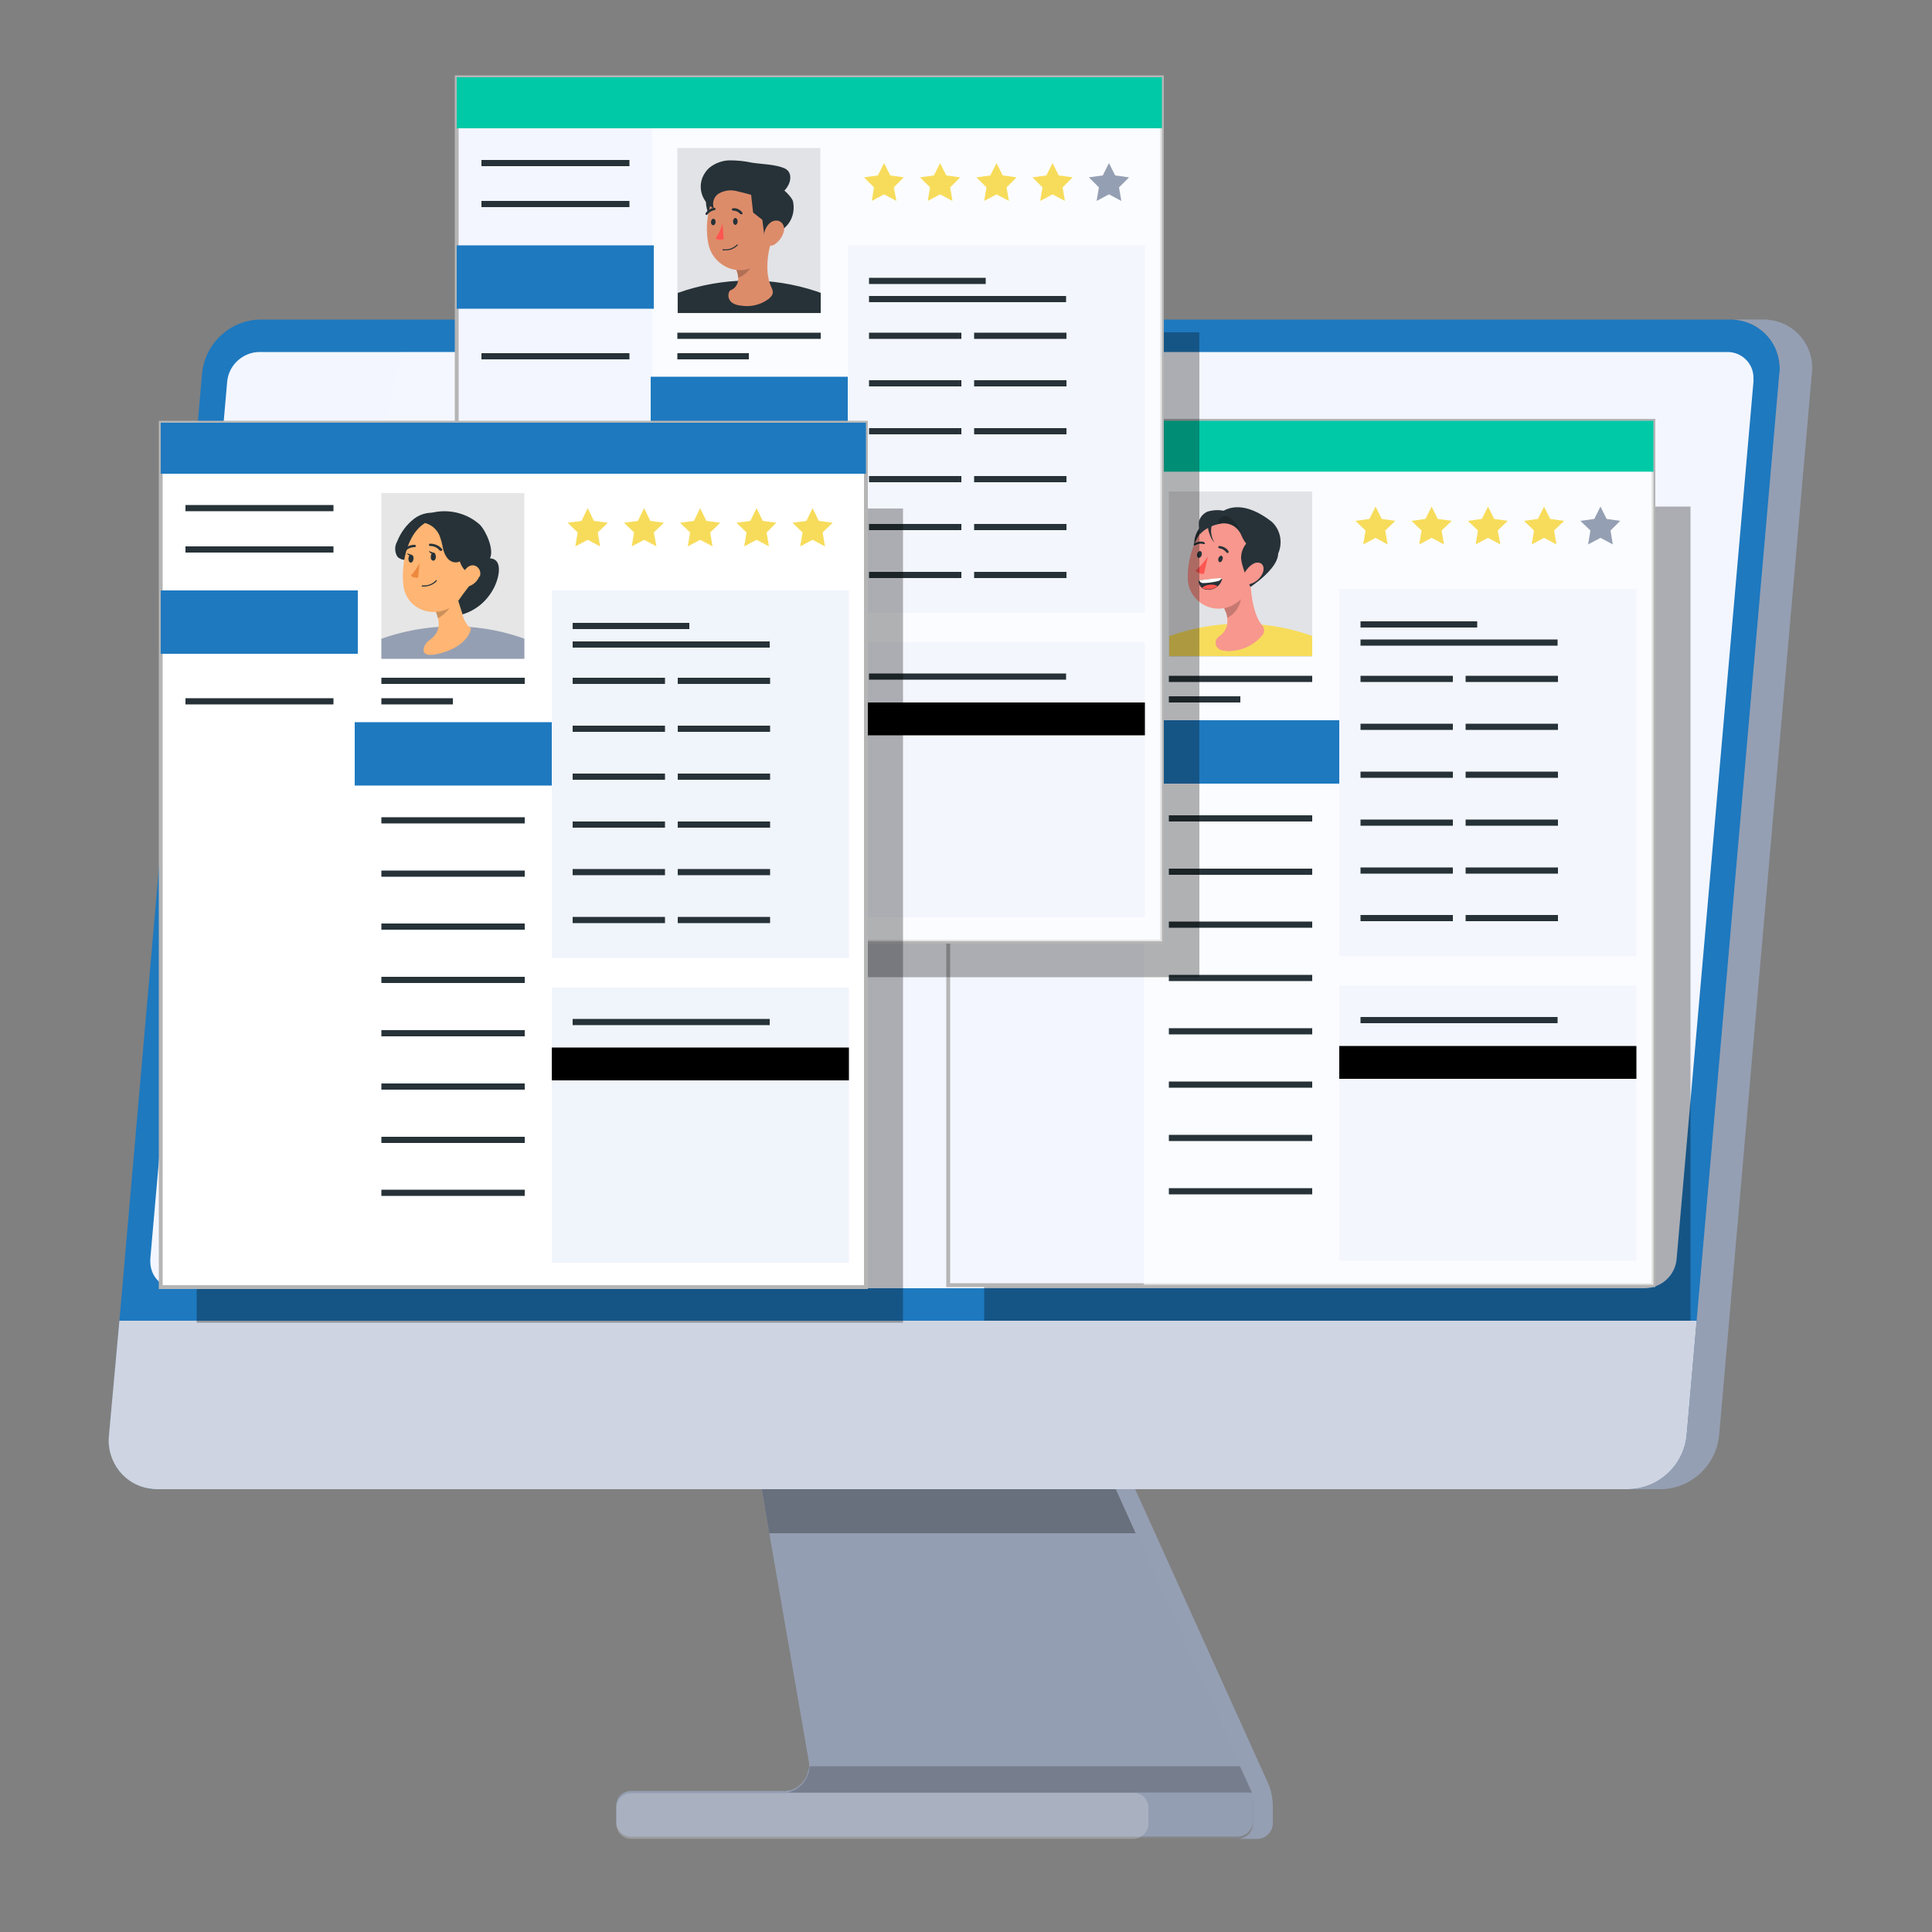 <?xml version="1.0" encoding="utf-8"?>
<!-- Generator: Adobe Illustrator 26.2.1, SVG Export Plug-In . SVG Version: 6.00 Build 0)  -->
<svg version="1.1" id="Layer_1" xmlns="http://www.w3.org/2000/svg" xmlns:xlink="http://www.w3.org/1999/xlink" x="0px" y="0px"
	 viewBox="0 0 500 500" style="enable-background:new 0 0 500 500;" xml:space="preserve">
<rect x="0" y="0" width="500" height="500" fill="#808080" stroke="none"/>
<style type="text/css">
	.st0{fill:#959FB3;}
	.st1{opacity:0.2;fill:#959FB3;enable-background:new    ;}
	.st2{opacity:0.3;enable-background:new    ;}
	.st3{fill:#1E79BF;}
	.st4{opacity:0.6;fill:#F3F6FF;enable-background:new    ;}
	.st5{fill:#F3F6FF;}
	.st6{opacity:0.2;}
	.st7{opacity:0.1;}
	.st8{fill:#FFFFFF;}
	.st9{opacity:0.2;fill:#FFFFFF;enable-background:new    ;}
	.st10{opacity:0.2;enable-background:new    ;}
	.st11{fill:#F3F6FF;stroke:#B5B5B5;stroke-miterlimit:10;}
	.st12{fill:#00C9A7;}
	.st13{opacity:0.65;fill:#FFFFFF;enable-background:new    ;}
	.st14{opacity:0.1;enable-background:new    ;}
	.st15{opacity:0.16;fill:#C7D4EF;enable-background:new    ;}
	.st16{fill:#F7DC5B;}
	.st17{fill:#263238;}
	.st18{fill:#F7978D;}
	.st19{fill:#FF5652;}
	.st20{fill:#DD8C6A;}
	.st21{fill:#FFFFFF;stroke:#B5B5B5;stroke-miterlimit:10;}
	.st22{opacity:0.26;fill:#C7D4EF;enable-background:new    ;}
	.st23{fill:#FFB573;}
	.st24{fill:#ED893E;}
</style>
<g id="freepik--Device--inject-2">
	<path class="st0" d="M323.9,463.9c0-0.2,0-0.3-0.1-0.5s-0.1-0.5-0.2-0.8l-0.3-0.8l0,0l-0.3-0.7l-29.1-64.3l-5.1-11.3l-4-8.9h-89.2
		l1.5,8.9l2,11.3l10.2,58.9l0,0c0,0.2,0,0.4,0.1,0.6c0,0.2,0,0.4,0,0.6v0.1c0,0.2,0,0.4,0,0.6l-0.2,0.5l0,0c0,0.2-0.1,0.4-0.2,0.7
		c0,0.2-0.1,0.3-0.1,0.4l0,0v0.1v0.1c-0.1,0.2-0.2,0.3-0.3,0.5c-0.1,0.2-0.2,0.4-0.3,0.6l0,0l-0.1,0.1l-0.3,0.4
		c-0.1,0.2-0.3,0.3-0.4,0.5c-0.3,0.3-0.6,0.5-0.9,0.8c-0.3,0.2-0.5,0.4-0.8,0.5c-0.2,0.1-0.4,0.2-0.6,0.3c-0.2,0.1-0.4,0.2-0.6,0.2
		l0,0h-0.1c-0.2,0.1-0.4,0.1-0.6,0.1l0,0c-0.5,0.1-1,0.2-1.5,0.1h-39.2c-0.4,0-0.7,0.1-1.1,0.2c-0.2,0.1-0.5,0.2-0.7,0.3
		c-0.5,0.3-1,0.7-1.3,1.2c-0.1,0.2-0.3,0.4-0.3,0.6c-0.2,0.5-0.3,1-0.3,1.5v4.2c0,0.5,0.1,1,0.3,1.5c0.1,0.2,0.2,0.4,0.3,0.6
		c0.3,0.5,0.8,0.9,1.3,1.2c0.2,0.1,0.5,0.2,0.7,0.3c0.4,0.1,0.7,0.2,1.1,0.2h157c0.8,0,1.6-0.2,2.3-0.7c0.2-0.1,0.4-0.3,0.6-0.5
		c0.2-0.2,0.4-0.4,0.5-0.6c0.1-0.2,0.3-0.4,0.4-0.7l0,0c0.2-0.5,0.3-1.1,0.3-1.6v-4.4C324.3,466,324.2,464.9,323.9,463.9z"/>
	<path class="st1" d="M159.5,467.8v4.2c0,2.1,1.7,3.8,3.8,3.8c0,0,0,0,0,0h157c2.3,0,4.1-1.8,4.1-4.1v-4.4c0-1.2-0.1-2.3-0.4-3.4
		c-0.2-1-0.5-1.9-1-2.9l-38.2-84.5h-89.2l13.7,79.1c0.1,0.5,0.1,0.9,0.1,1.4c-0.1,3.9-3.3,7-7.2,7h-39
		C161.2,464,159.5,465.7,159.5,467.8C159.5,467.8,159.5,467.8,159.5,467.8z"/>
	<path class="st0" d="M328,461.1l-38.2-84.5h-5.1l38.2,84.5c0.9,2,1.4,4.1,1.4,6.3v4.4c0,2.3-1.8,4.1-4.1,4.1h5.1
		c2.3,0,4.1-1.8,4.1-4.1c0,0,0,0,0,0v-4.4C329.4,465.2,328.9,463,328,461.1z"/>
	<polygon class="st2" points="284.8,376.6 195.6,376.6 199.1,396.8 293.9,396.8 	"/>
	<path class="st3" d="M460.6,96.6l-21.4,245.2l-2.6,29.7c-0.8,7.8-7.3,13.8-15.1,13.9H41c-6.9,0.1-12.6-5.4-12.8-12.3
		c0-0.5,0-1.1,0.1-1.6l2.6-29.7L52.3,96.6c0.8-7.8,7.3-13.8,15.1-13.9h380.4c3,0,5.9,1,8.2,2.9c0.3,0.3,0.6,0.5,0.9,0.8
		c0.9,0.9,1.6,1.8,2.2,2.9c0.4,0.7,0.7,1.5,0.9,2.3C460.5,93.2,460.7,94.9,460.6,96.6z"/>
	<path class="st0" d="M30.9,341.8l-2.7,29.7c-0.7,6.9,4.2,13.1,11.1,13.8c0.5,0.1,1,0.1,1.6,0.1h380.5c7.8-0.1,14.3-6.1,15.1-13.9
		l2.6-29.7H30.9z"/>
	<path class="st4" d="M30.9,341.8l-2.7,29.7c-0.7,6.9,4.2,13.1,11.1,13.8c0.5,0.1,1,0.1,1.6,0.1h380.5c7.8-0.1,14.3-6.1,15.1-13.9
		l2.6-29.7H30.9z"/>
	<path class="st5" d="M425.7,333.4H45.8c-3.8,0.1-6.8-2.9-6.9-6.7c0-0.3,0-0.6,0-0.9L58.8,98.7c0.4-4.2,4-7.5,8.2-7.6h379.9
		c3.8-0.1,6.9,2.9,6.9,6.7c0,0.3,0,0.6,0,0.9l-19.9,227.2C433.5,330.1,430,333.3,425.7,333.4z"/>
	<path class="st0" d="M456.3,82.7h-8.5c6.9-0.1,12.6,5.4,12.8,12.3c0,0.5,0,1.1-0.1,1.6l-24,274.9c-0.8,7.8-7.3,13.8-15.1,13.9h8.4
		c7.8-0.1,14.3-6.1,15.1-13.9l24-274.9c0.8-6.9-4.2-13.1-11.1-13.8C457.4,82.7,456.8,82.7,456.3,82.7z"/>
	<g class="st6">
		<path class="st0" d="M456.3,82.7h-8.5c6.9-0.1,12.6,5.4,12.8,12.3c0,0.5,0,1.1-0.1,1.6l-24,274.9c-0.8,7.8-7.3,13.8-15.1,13.9h8.4
			c7.8-0.1,14.3-6.1,15.1-13.9l24-274.9c0.8-6.9-4.2-13.1-11.1-13.8C457.4,82.7,456.8,82.7,456.3,82.7z"/>
	</g>
	<g class="st7">
		<polygon class="st8" points="188,91.1 173.4,91.1 121.9,333.4 136.5,333.4 		"/>
		<polygon class="st8" points="107.2,333.4 158.7,91.1 103.8,91.1 52.2,333.4 		"/>
	</g>
	<path class="st9" d="M297.2,467.9v4c0,2.2-1.8,4-3.9,4h-130c-2.1,0-3.8-1.7-3.8-3.8v-4.2c0-2.1,1.7-3.8,3.8-3.8h39
		c0.5,0,1,0,1.5-0.1h89.5C295.5,463.9,297.2,465.7,297.2,467.9z"/>
	<path class="st10" d="M324,463.9H203.8c3.2-0.7,5.6-3.5,5.7-6.8h111.4L324,463.9z"/>
</g>
<g id="freepik--profile-3--inject-2">
	<rect x="254.7" y="131.1" class="st2" width="182.8" height="210.7"/>
	<rect x="245.4" y="108.9" class="st11" width="182.5" height="223.7"/>
	<rect x="245.4" y="108.9" class="st12" width="182.5" height="13.2"/>
	<rect x="296" y="122.1" class="st13" width="131.9" height="210.4"/>
	<rect x="302.5" y="127.2" class="st14" width="37.1" height="42.8"/>
	<rect x="346.6" y="152.4" class="st15" width="76.9" height="95.1"/>
	<rect x="346.6" y="255.1" class="st15" width="76.9" height="71.2"/>
	<rect x="295.6" y="186.4" class="st3" width="51" height="16.4"/>
	<rect x="245.4" y="152.4" class="st3" width="51" height="16.4"/>
	<rect x="346.6" y="270.7" width="76.9" height="8.5"/>
	<polygon class="st16" points="354.4,134.3 356,131.1 357.6,134.3 361.1,134.8 358.5,137.3 359.1,140.9 356,139.2 352.8,140.9 
		353.4,137.3 350.8,134.8 	"/>
	<polygon class="st16" points="368.9,134.3 370.5,131.1 372.1,134.3 375.7,134.8 373.1,137.3 373.7,140.9 370.5,139.2 367.3,140.9 
		367.9,137.3 365.3,134.8 	"/>
	<polygon class="st16" points="383.5,134.3 385.1,131.1 386.7,134.3 390.2,134.8 387.6,137.3 388.3,140.9 385.1,139.2 381.9,140.9 
		382.5,137.3 379.9,134.8 	"/>
	<polygon class="st16" points="398,134.3 399.6,131.1 401.2,134.3 404.8,134.8 402.2,137.3 402.8,140.9 399.6,139.2 396.4,140.9 
		397,137.3 394.4,134.8 	"/>
	<polygon class="st0" points="412.6,134.3 414.2,131.1 415.8,134.3 419.3,134.8 416.8,137.3 417.4,140.9 414.2,139.2 411,140.9 
		411.6,137.3 409,134.8 	"/>
	<rect x="352.1" y="160.8" class="st17" width="30.2" height="1.6"/>
	<rect x="352.1" y="174.9" class="st17" width="23.9" height="1.6"/>
	<rect x="352.1" y="187.3" class="st17" width="23.9" height="1.6"/>
	<rect x="352.1" y="199.7" class="st17" width="23.9" height="1.6"/>
	<rect x="352.1" y="212.1" class="st17" width="23.9" height="1.6"/>
	<rect x="352.1" y="224.5" class="st17" width="23.9" height="1.6"/>
	<rect x="352.1" y="236.8" class="st17" width="23.9" height="1.6"/>
	<rect x="379.3" y="174.9" class="st17" width="23.9" height="1.6"/>
	<rect x="379.3" y="187.3" class="st17" width="23.9" height="1.6"/>
	<rect x="379.3" y="199.7" class="st17" width="23.9" height="1.6"/>
	<rect x="379.3" y="212.1" class="st17" width="23.9" height="1.6"/>
	<rect x="379.3" y="224.5" class="st17" width="23.9" height="1.6"/>
	<rect x="379.3" y="236.8" class="st17" width="23.9" height="1.6"/>
	<rect x="352.1" y="165.5" class="st17" width="51" height="1.6"/>
	<rect x="352.1" y="263.2" class="st17" width="51" height="1.6"/>
	<rect x="302.5" y="174.9" class="st17" width="37.1" height="1.6"/>
	<rect x="302.5" y="211" class="st17" width="37.1" height="1.6"/>
	<rect x="302.5" y="224.8" class="st17" width="37.1" height="1.6"/>
	<rect x="302.5" y="238.5" class="st17" width="37.1" height="1.6"/>
	<rect x="302.5" y="252.3" class="st17" width="37.1" height="1.6"/>
	<rect x="302.5" y="266.1" class="st17" width="37.1" height="1.6"/>
	<rect x="302.5" y="279.9" class="st17" width="37.1" height="1.6"/>
	<rect x="302.5" y="293.7" class="st17" width="37.1" height="1.6"/>
	<rect x="302.5" y="307.5" class="st17" width="37.1" height="1.6"/>
	<rect x="302.5" y="180.2" class="st17" width="18.5" height="1.6"/>
	<rect x="251.8" y="130.2" class="st17" width="38.3" height="1.6"/>
	<rect x="251.8" y="140.9" class="st17" width="38.3" height="1.6"/>
	<rect x="251.8" y="180.2" class="st17" width="38.3" height="1.6"/>
	<path class="st16" d="M302.6,169.8v-5.2l0,0c11.6-4.1,24.3-4.3,35.9-0.4l1.1,0.4v5.2H302.6z"/>
	<path class="st18" d="M319.3,168.4c2.9-0.3,5.6-1.8,7.5-4.1c0.5-0.8,0.5-1.8-0.2-2.5c-2.6-3.1-3.1-10-3.1-14.1l-3,3.8l-4,5.2
		c0.3,0.6,0.5,1.3,0.8,1.9c0.2,0.5,0.3,1,0.3,1.4l0,0l0,0c0.3,1.8-0.5,3.7-2.1,4.7c-0.9,0.6-1.2,1.8-0.6,2.7
		c0.2,0.3,0.6,0.6,0.9,0.8C317,168.5,318.1,168.6,319.3,168.4z"/>
	<path class="st10" d="M316.5,156.6c0.3,0.6,0.5,1.3,0.8,1.9c0.2,0.5,0.3,1,0.3,1.4l0,0l0,0c2-1,3.4-3,3.6-5.2
		c0-0.6-0.2-1.3-0.3-1.9L316.5,156.6z"/>
	<path class="st17" d="M312.7,147c-0.6,1.1-2,1.4-3.1,0.8c-0.3-0.2-0.6-0.5-0.8-0.8c1.4-2.9,0.3-3.2,0.3-5.4c-0.3-2.6,0.9-5.1,3-6.6
		h2.3C322.5,136.7,312.7,147,312.7,147z"/>
	<path class="st18" d="M325.8,140c-1.1-4.3-5.4-6.9-9.7-5.9c0,0,0,0,0,0c-6.3,1.4-8.9,10-8.7,15.6c0,1.6,0.5,3.2,1.5,4.5
		c2.5,3.5,7.4,4.4,11,1.9c0,0,0,0,0,0c3.7-2.5,4.3-6,5.9-11.9C326.1,142.8,326.1,141.4,325.8,140z"/>
	<path class="st17" d="M310.1,150.3c2-0.4,4.1-0.6,6.2-0.5c-0.4,1.7-1.9,2.9-3.7,2.8c-1.2,0.1-2.3-0.8-2.4-2.1
		C310.2,150.5,310.2,150.3,310.1,150.3z"/>
	<path class="st19" d="M313.6,151.3c-0.9,0-1.8,0.2-2.5,0.8c0.4,0.3,1,0.4,1.5,0.4c0.9,0,1.8-0.2,2.5-0.8
		C314.6,151.4,314.1,151.3,313.6,151.3z"/>
	<path class="st8" d="M310.4,150.2c0.1,0.4,0.4,0.6,0.8,0.7c1.3,0,2.7-0.2,4-0.5c0.4-0.1,0.8-0.4,1-0.8
		C314.2,149.7,312.3,149.9,310.4,150.2z"/>
	<path class="st17" d="M323.6,151.9c0,0-2.6-5.9-2.4-7.8c0.1-2.3,1.6-4.4,3.9-5.2l2.2,0.5C336.9,143.3,323.6,151.9,323.6,151.9z"/>
	<path class="st19" d="M311.6,148.5c-0.8,0.1-1.6-0.2-2.2-0.8c1.2-1.1,2.3-2.3,3.2-3.7L311.6,148.5z"/>
	<path class="st18" d="M325.7,145.6c-1.5-0.2-3.1,1.6-3.8,3c-0.7,1.3-0.2,3,1.4,2.6c1.3-0.3,2.4-1.1,3.1-2.2
		C327.4,147.6,327.2,145.8,325.7,145.6z"/>
	<path class="st17" d="M316.1,143.8c-0.3,0-0.7,0.3-0.8,0.8c-0.1,0.4,0.1,0.9,0.4,0.9c0.3,0,0.6-0.3,0.7-0.8
		C316.6,144.3,316.4,144,316.1,143.8z"/>
	<path class="st17" d="M310.6,142.6c-0.3,0-0.7,0.3-0.8,0.8s0.1,0.9,0.4,1c0.3,0,0.7-0.3,0.8-0.8C311.1,143.1,311,142.7,310.6,142.6
		z"/>
	<path class="st17" d="M311.8,140.8c-0.1,0-0.2,0-0.3,0c-0.7-0.2-1.5-0.1-2.1,0.3c-0.1,0.1-0.3,0.1-0.4,0l0,0
		c-0.1-0.1-0.1-0.3,0-0.4l0,0c0.8-0.5,1.8-0.7,2.6-0.4c0.1,0.1,0.2,0.2,0.2,0.4C311.9,140.7,311.9,140.7,311.8,140.8z"/>
	<path class="st17" d="M317.7,143.1c-0.1,0-0.2,0-0.3-0.1c-0.4-0.6-1.1-1-1.8-1.1c-0.2,0-0.3-0.1-0.3-0.3c0,0,0,0,0,0l0,0
		c0-0.2,0.1-0.3,0.3-0.3l0,0c0.9,0.1,1.8,0.5,2.3,1.3c0.1,0.1,0.1,0.3,0,0.4C317.9,143.1,317.8,143.2,317.7,143.1z"/>
	<path class="st17" d="M310.6,138.2c-0.3-1.1-0.4-2.2-0.3-3.3c0.3-1.1,1.1-2,2.2-2.5c1.7-0.5,3.4-0.5,5.1,0c0.4,0.1,0.8,0.2,1.1,0.4
		c0.4,0.2,0.6,0.6,0.6,1c-0.1,0.4-0.3,0.8-0.7,0.9c-0.4,0.2-3.3,0.9-4.6,1.3C312.7,136.5,311.5,137.2,310.6,138.2z"/>
	<path class="st17" d="M329.1,135c2.2,2,2.9,5.2,1.8,8c-0.5,1-1,1.9-1.5,2.8l-4.1-2.8c-1.9-1-3.3-2.6-4.1-4.6
		c-0.9-2.1-3.1-3.3-5.4-2.9c-0.6,0.1-1.3,0.2-1.6-0.3s0.6-1.6,1.2-2.1C317.8,130.9,322.4,129.8,329.1,135z"/>
	<path class="st10" d="M321.1,138.1c-1.5-2.6-3.4-2.9-6-2.5c0-0.6,0.3-1.2,0.8-1.6C318,132.3,320.7,136.2,321.1,138.1z"/>
	<path class="st17" d="M314,135.2c-0.2,0.2-0.3,0.5-0.4,0.8c-0.4,1.5-0.1,3.1,0.7,4.4c-0.7-0.7-1.1-1.6-1.4-2.6
		c-0.2-0.6-0.3-1.2-0.3-1.8c0-0.6,0.3-1.2,0.7-1.6c0.4-0.4,1.1-0.6,1.6-0.3c0.3,0.2,0.9,0.8,0.5,1.1S314.5,134.7,314,135.2z"/>
</g>
<g id="freepik--profile-2--inject-2">
	<polygon class="st2" points="310.4,86 310.4,252.9 127.5,252.9 127.5,42.3 300.8,42.3 300.8,86 	"/>
	<rect x="118.2" y="20" class="st11" width="182.5" height="223.7"/>
	<rect x="118.2" y="20" class="st12" width="182.5" height="13.2"/>
	<rect x="168.8" y="33.2" class="st13" width="131.9" height="210.4"/>
	<rect x="175.3" y="38.3" class="st14" width="37" height="42.8"/>
	<rect x="219.4" y="63.5" class="st15" width="76.9" height="95.1"/>
	<rect x="219.4" y="166.2" class="st15" width="76.9" height="71.2"/>
	<rect x="168.4" y="97.5" class="st3" width="51" height="16.4"/>
	<rect x="118.2" y="63.5" class="st3" width="51" height="16.4"/>
	<rect x="219.4" y="181.8" width="76.9" height="8.5"/>
	<polygon class="st16" points="227.2,45.4 228.8,42.2 230.4,45.4 233.9,45.9 231.3,48.5 232,52 228.8,50.3 225.6,52 226.2,48.5 
		223.6,45.9 	"/>
	<polygon class="st16" points="241.7,45.4 243.3,42.2 244.9,45.4 248.5,45.9 245.9,48.5 246.5,52 243.3,50.3 240.1,52 240.7,48.5 
		238.1,45.9 	"/>
	<polygon class="st16" points="256.3,45.4 257.9,42.2 259.5,45.4 263.1,45.9 260.5,48.5 261.1,52 257.9,50.3 254.7,52 255.3,48.5 
		252.7,45.9 	"/>
	<polygon class="st16" points="270.8,45.4 272.4,42.2 274,45.4 277.6,45.9 275,48.5 275.6,52 272.4,50.3 269.2,52 269.8,48.5 
		267.2,45.9 	"/>
	<polygon class="st0" points="285.4,45.4 287,42.2 288.6,45.4 292.2,45.9 289.6,48.5 290.2,52 287,50.3 283.8,52 284.4,48.5 
		281.8,45.9 	"/>
	<rect x="224.9" y="71.9" class="st17" width="30.2" height="1.6"/>
	<rect x="224.9" y="86.1" class="st17" width="23.9" height="1.6"/>
	<rect x="224.9" y="98.4" class="st17" width="23.9" height="1.6"/>
	<rect x="224.9" y="110.8" class="st17" width="23.9" height="1.6"/>
	<rect x="224.9" y="123.2" class="st17" width="23.9" height="1.6"/>
	<rect x="224.9" y="135.6" class="st17" width="23.9" height="1.6"/>
	<rect x="224.9" y="148" class="st17" width="23.9" height="1.6"/>
	<rect x="252.1" y="86.1" class="st17" width="23.9" height="1.6"/>
	<rect x="252.1" y="98.4" class="st17" width="23.9" height="1.6"/>
	<rect x="252.1" y="110.8" class="st17" width="23.9" height="1.6"/>
	<rect x="252.1" y="123.2" class="st17" width="23.9" height="1.6"/>
	<rect x="252.1" y="135.6" class="st17" width="23.9" height="1.6"/>
	<rect x="252.1" y="148" class="st17" width="23.9" height="1.6"/>
	<rect x="224.9" y="76.6" class="st17" width="51" height="1.6"/>
	<rect x="224.9" y="174.3" class="st17" width="51" height="1.6"/>
	<rect x="175.3" y="86.1" class="st17" width="37.1" height="1.6"/>
	<rect x="175.3" y="122.1" class="st17" width="37.1" height="1.6"/>
	<rect x="175.3" y="135.9" class="st17" width="37.1" height="1.6"/>
	<rect x="175.3" y="149.7" class="st17" width="37.1" height="1.6"/>
	<rect x="175.3" y="163.5" class="st17" width="37.1" height="1.6"/>
	<rect x="175.3" y="177.2" class="st17" width="37.1" height="1.6"/>
	<rect x="175.3" y="191" class="st17" width="37.1" height="1.6"/>
	<rect x="175.3" y="204.8" class="st17" width="37.1" height="1.6"/>
	<rect x="175.3" y="218.6" class="st17" width="37.1" height="1.6"/>
	<rect x="175.3" y="91.4" class="st17" width="18.5" height="1.6"/>
	<rect x="124.6" y="41.4" class="st17" width="38.3" height="1.6"/>
	<rect x="124.6" y="52" class="st17" width="38.3" height="1.6"/>
	<rect x="124.6" y="91.4" class="st17" width="38.3" height="1.6"/>
	<path class="st17" d="M175.4,81v-5.2l0,0c11.6-4.1,24.2-4.3,35.9-0.4l1.1,0.4V81H175.4z"/>
	<path class="st20" d="M199.6,62.2l-3.9,3.1l-5.3,4.2c0.3,0.6,0.5,1.3,0.6,2c0.3,1.5-0.5,3.1-1.9,3.6c-0.7,0.2-1.6,3.6,2.7,4
		c2.5,0.4,5.1-0.2,7.2-1.8c1-0.9,1.3-1.5,0.7-2.8C197.9,70.8,198.6,66,199.6,62.2z"/>
	<path class="st10" d="M191.7,68.5l3.4-3.1c0,0.1,0,0.3,0,0.4c0,0.5,0,1.1,0,1.6c-0.6,2.1-2.1,3.8-4.1,4.5v-0.4
		c-0.1-0.6-0.2-1.3-0.5-1.8v-0.1L191.7,68.5z"/>
	<path class="st17" d="M189,59.5c-1.9-5.6-0.8-8.4-3-11.5c-1.3-0.8-4.1,1.3-3.1,5.9S189,59.5,189,59.5z"/>
	<path class="st20" d="M200.5,55.4c-0.6,6.1-0.7,9.6-3.9,12.5c-4.8,4.4-12.2,1.1-13.3-4.9c-1.1-5.5,0.2-14.5,6.2-16.5
		c4.4-1.5,9.2,0.9,10.7,5.4C200.5,53,200.7,54.2,200.5,55.4z"/>
	<path class="st17" d="M200.4,60.8l-2.6,0.1l-0.5-4l-2.4-1.9l-0.7-6.3c0,0,5.6,0,7.7,0c0.8,0,3,2.4,3.3,3.3c0.6,2.6-0.2,5.3-2.2,7
		C202.1,59.7,201.3,60.3,200.4,60.8z"/>
	<path class="st17" d="M200.5,51.2c-1.5,0.8-3.5-0.1-5.1-0.5c-1.7-0.5-3.3-0.9-5-1.3c-1.5-0.3-3-0.1-4.4,0.7
		c-1.3,0.8-1.8,2.5-1.2,3.9c-3.1-1.6-4.4-5.5-2.7-8.7c0.4-0.7,0.9-1.4,1.5-1.9c1.5-1.2,3.4-1.9,5.3-1.9c1.9,0,3.9,0.2,5.7,0.6
		c2.5,0.4,6.1,0.4,8.5,1.5C205.4,44.6,205.2,48.7,200.5,51.2z"/>
	<path class="st20" d="M202.8,60.1c-0.4,1.3-1.2,2.4-2.4,3.2c-1.5,0.9-2.8-0.6-2.7-2.4c0.1-1.7,1.3-3.6,2.9-3.8
		C202.3,56.9,203.3,58.5,202.8,60.1z"/>
	<path class="st17" d="M190.9,57.3c0,0.5-0.3,0.9-0.6,0.9c-0.3,0-0.6-0.4-0.6-0.9c0-0.5,0.3-0.9,0.6-0.9S190.9,56.8,190.9,57.3z"/>
	<path class="st17" d="M185.2,57.4c0,0.5-0.3,0.9-0.6,0.9S184,58,184,57.5s0.3-0.9,0.6-0.9S185.2,56.9,185.2,57.4z"/>
	<path class="st19" d="M187,57.8c-0.4,1.4-1,2.7-1.8,3.9c0.6,0.4,1.4,0.4,2.1,0.2L187,57.8z"/>
	<path class="st17" d="M187.8,64.8c1.2,0,2.3-0.5,3.1-1.3c0.1-0.1,0-0.2,0-0.2c-0.1-0.1-0.2,0-0.2,0c-0.9,0.9-2.2,1.4-3.5,1.2
		c-0.1,0-0.2,0-0.2,0.1c0,0,0,0,0,0c0,0.1,0,0.2,0.1,0.2l0,0C187.4,64.8,187.6,64.8,187.8,64.8z"/>
	<path class="st17" d="M192,55.4c0,0,0.1,0,0.1,0c0.1-0.1,0.1-0.3,0-0.4c0,0,0,0,0,0c-0.6-0.8-1.5-1.2-2.4-1.1
		c-0.2,0-0.3,0.2-0.3,0.3l0,0c0,0.2,0.2,0.3,0.3,0.3c0,0,0,0,0,0c0.7,0,1.4,0.3,1.9,0.9C191.8,55.5,191.9,55.5,192,55.4z"/>
	<path class="st17" d="M185.2,54.2c0,0,0-0.1,0-0.1c0-0.2-0.2-0.3-0.3-0.3c0,0,0,0,0,0c-0.9,0-1.8,0.6-2.3,1.4
		c-0.1,0.1,0,0.3,0.1,0.4c0,0,0,0,0,0c0.2,0.1,0.3,0,0.4-0.1c0.4-0.6,1.1-1,1.8-1.1C185,54.3,185.1,54.3,185.2,54.2z"/>
</g>
<g id="freepik--profile-1--inject-2">
	<rect x="50.9" y="131.6" class="st2" width="182.8" height="210.7"/>
	<rect x="41.6" y="109.4" class="st21" width="182.5" height="223.7"/>
	<rect x="41.6" y="109.4" class="st3" width="182.5" height="13.2"/>
	<rect x="98.7" y="127.6" class="st14" width="37" height="42.8"/>
	<rect x="142.8" y="152.8" class="st22" width="76.9" height="95.1"/>
	<rect x="142.8" y="255.6" class="st22" width="76.9" height="71.2"/>
	<rect x="91.8" y="186.9" class="st3" width="51" height="16.4"/>
	<rect x="41.6" y="152.8" class="st3" width="51" height="16.4"/>
	<rect x="142.8" y="271.1" width="76.9" height="8.5"/>
	<polygon class="st16" points="150.5,134.8 152.1,131.5 153.7,134.8 157.3,135.3 154.7,137.8 155.3,141.4 152.1,139.7 148.9,141.4 
		149.5,137.8 146.9,135.3 	"/>
	<polygon class="st16" points="165.1,134.8 166.7,131.5 168.3,134.8 171.8,135.3 169.2,137.8 169.9,141.4 166.7,139.7 163.5,141.4 
		164.1,137.8 161.5,135.3 	"/>
	<polygon class="st16" points="179.6,134.8 181.2,131.5 182.8,134.8 186.4,135.3 183.8,137.8 184.4,141.4 181.2,139.7 178,141.4 
		178.6,137.8 176,135.3 	"/>
	<polygon class="st16" points="194.2,134.8 195.8,131.5 197.4,134.8 200.9,135.3 198.4,137.8 199,141.4 195.8,139.7 192.6,141.4 
		193.2,137.8 190.6,135.3 	"/>
	<polygon class="st16" points="208.7,134.8 210.3,131.5 211.9,134.8 215.5,135.3 212.9,137.8 213.5,141.4 210.3,139.7 207.1,141.4 
		207.7,137.8 205.1,135.3 	"/>
	<rect x="148.2" y="161.2" class="st17" width="30.2" height="1.6"/>
	<rect x="148.2" y="175.4" class="st17" width="23.9" height="1.6"/>
	<rect x="148.2" y="187.8" class="st17" width="23.9" height="1.6"/>
	<rect x="148.2" y="200.2" class="st17" width="23.9" height="1.6"/>
	<rect x="148.2" y="212.6" class="st17" width="23.9" height="1.6"/>
	<rect x="148.2" y="224.9" class="st17" width="23.9" height="1.6"/>
	<rect x="148.2" y="237.3" class="st17" width="23.9" height="1.6"/>
	<rect x="175.4" y="175.4" class="st17" width="23.9" height="1.6"/>
	<rect x="175.4" y="187.8" class="st17" width="23.9" height="1.6"/>
	<rect x="175.4" y="200.2" class="st17" width="23.9" height="1.6"/>
	<rect x="175.4" y="212.6" class="st17" width="23.9" height="1.6"/>
	<rect x="175.4" y="224.9" class="st17" width="23.9" height="1.6"/>
	<rect x="175.4" y="237.3" class="st17" width="23.9" height="1.6"/>
	<rect x="148.2" y="166" class="st17" width="51" height="1.6"/>
	<rect x="148.2" y="263.7" class="st17" width="51" height="1.6"/>
	<rect x="98.7" y="175.4" class="st17" width="37.1" height="1.6"/>
	<rect x="98.7" y="211.5" class="st17" width="37.1" height="1.6"/>
	<rect x="98.7" y="225.3" class="st17" width="37.1" height="1.6"/>
	<rect x="98.7" y="239" class="st17" width="37.1" height="1.6"/>
	<rect x="98.7" y="252.8" class="st17" width="37.1" height="1.6"/>
	<rect x="98.7" y="266.6" class="st17" width="37.1" height="1.6"/>
	<rect x="98.7" y="280.4" class="st17" width="37.1" height="1.6"/>
	<rect x="98.7" y="294.2" class="st17" width="37.1" height="1.6"/>
	<rect x="98.7" y="307.9" class="st17" width="37.1" height="1.6"/>
	<rect x="98.7" y="180.7" class="st17" width="18.5" height="1.6"/>
	<rect x="48" y="130.7" class="st17" width="38.3" height="1.6"/>
	<rect x="48" y="141.4" class="st17" width="38.3" height="1.6"/>
	<rect x="48" y="180.7" class="st17" width="38.3" height="1.6"/>
	<path class="st0" d="M98.7,170.5v-5.2l0,0c11.6-4.1,24.3-4.3,35.9-0.4l1.1,0.4v5.2H98.7z"/>
	<path class="st17" d="M114,133c-2.4-0.7-5-0.2-6.9,1.3c-1.9,1.5-3.4,3.5-4.3,5.8c-0.7,1.2-0.7,2.7,0,3.9c0.9,1.1,2.6,1,4,0.9
		C108.9,140.8,111.5,137,114,133z"/>
	<path class="st23" d="M112.7,158.1c1.1,2.5,1.6,5.4-1.6,7.6c-0.7,0.5-1.2,1.2-1.4,1.9c-0.3,1.3,0.1,2.7,4.9,1.3
		c6.9-2.1,7.3-6.3,7.3-6.3c-2.9-1.7-3.3-8.9-3-12.8L112.7,158.1z"/>
	<path class="st10" d="M117.1,155.4c0,1.7-2.3,3.9-3.8,4.6c-0.1-0.7-0.4-1.3-0.6-2l3.7-4.9C116.7,153.8,117,154.6,117.1,155.4z"/>
	<path class="st23" d="M122.6,140.2c-1.4-4.5-6.2-7.1-10.7-5.7c0,0,0,0,0,0c-6.4,1.9-8.2,11.2-7.5,17c0.8,6.5,8.4,9.1,13.6,4.7
		c3.5-3,3.8-5.6,4.8-11.9C123,142.8,123,141.5,122.6,140.2z"/>
	<path class="st24" d="M108.2,149.5c-0.7,0.1-1.4-0.1-1.9-0.5c0.9-1,1.7-2.1,2.3-3.3L108.2,149.5z"/>
	<path class="st17" d="M113,150.4c0.1-0.1,0.1-0.2,0-0.2c-0.1-0.1-0.2-0.1-0.2,0c0,0,0,0,0,0c-0.9,1-2.2,1.4-3.5,1.3
		c-0.1,0-0.1,0.1-0.2,0.1l0,0c0,0.1,0.1,0.1,0.1,0.2c0.2,0,0.5,0,0.7,0C111.2,151.7,112.3,151.2,113,150.4z"/>
	<path class="st17" d="M108.1,135.2c2.4-0.2,4.6,1.1,5.6,3.3c0.4,1,0.7,2.1,0.9,3.2c0.2,1.1,0.6,2.1,1.4,3c0.8,0.8,2,1.1,3,0.6
		c0.6,2,2.2,3.5,4.2,3.9c-1.4,2.1-3.2,4.2-4.6,6.3c0.5,1.6,0.6,1.9,1.1,3.5c3.6-1.1,6.5-3.6,8.2-7c1.6-3.3,2-7.4-1.1-7.5
		c1.1-2.2-0.9-6.9-2.6-8.7c-3.1-2.8-7.4-4-11.5-3.3C110.9,132.8,109.3,133.7,108.1,135.2z"/>
	<path class="st23" d="M124.3,148.6c0.1-1.1-0.7-2.2-1.8-2.3c-1.6-0.1-2.8,1.8-3.1,3.1s0.5,2.9,2,2.3c1.2-0.4,2.1-1.3,2.6-2.4
		C124.2,149.2,124.3,148.9,124.3,148.6z"/>
	<path class="st17" d="M114.3,142.5c0,0,0.1,0,0.1,0c0.1-0.1,0.1-0.3,0-0.4l0,0c-0.7-0.9-1.9-1.4-3.1-1.4c-0.2,0-0.3,0.2-0.3,0.3
		c0,0,0,0,0,0c0,0.2,0.2,0.3,0.3,0.3c0,0,0,0,0,0c1,0,1.9,0.4,2.5,1.2C114,142.6,114.2,142.6,114.3,142.5z"/>
	<path class="st17" d="M104.7,142.9c0.1,0,0.1,0,0.1-0.1c0.6-0.8,1.5-1.2,2.5-1.2c0.2,0,0.3-0.1,0.3-0.3c0,0,0,0,0,0l0,0
		c0-0.2-0.1-0.3-0.3-0.3c-1.2,0-2.3,0.5-3,1.4c-0.1,0.1-0.1,0.3,0,0.4C104.4,142.9,104.6,142.9,104.7,142.9L104.7,142.9z"/>
	<path class="st17" d="M112.8,144.1c0,0.6-0.3,1-0.7,1c-0.4,0-0.7-0.5-0.6-1.1c0-0.6,0.3-1,0.7-1C112.5,143,112.8,143.5,112.8,144.1
		z"/>
	<path class="st17" d="M107,144.6c0,0.5-0.3,1-0.7,1c-0.4,0-0.6-0.5-0.6-1c0-0.6,0.3-1,0.7-1S107.1,144,107,144.6z"/>
	<path class="st17" d="M106.6,143.6l-1.3-0.4C105.3,143.2,105.9,144.2,106.6,143.6z"/>
	<path class="st17" d="M112.3,143.1l-1.3-0.5C110.9,142.6,111.6,143.7,112.3,143.1z"/>
</g>
</svg>
